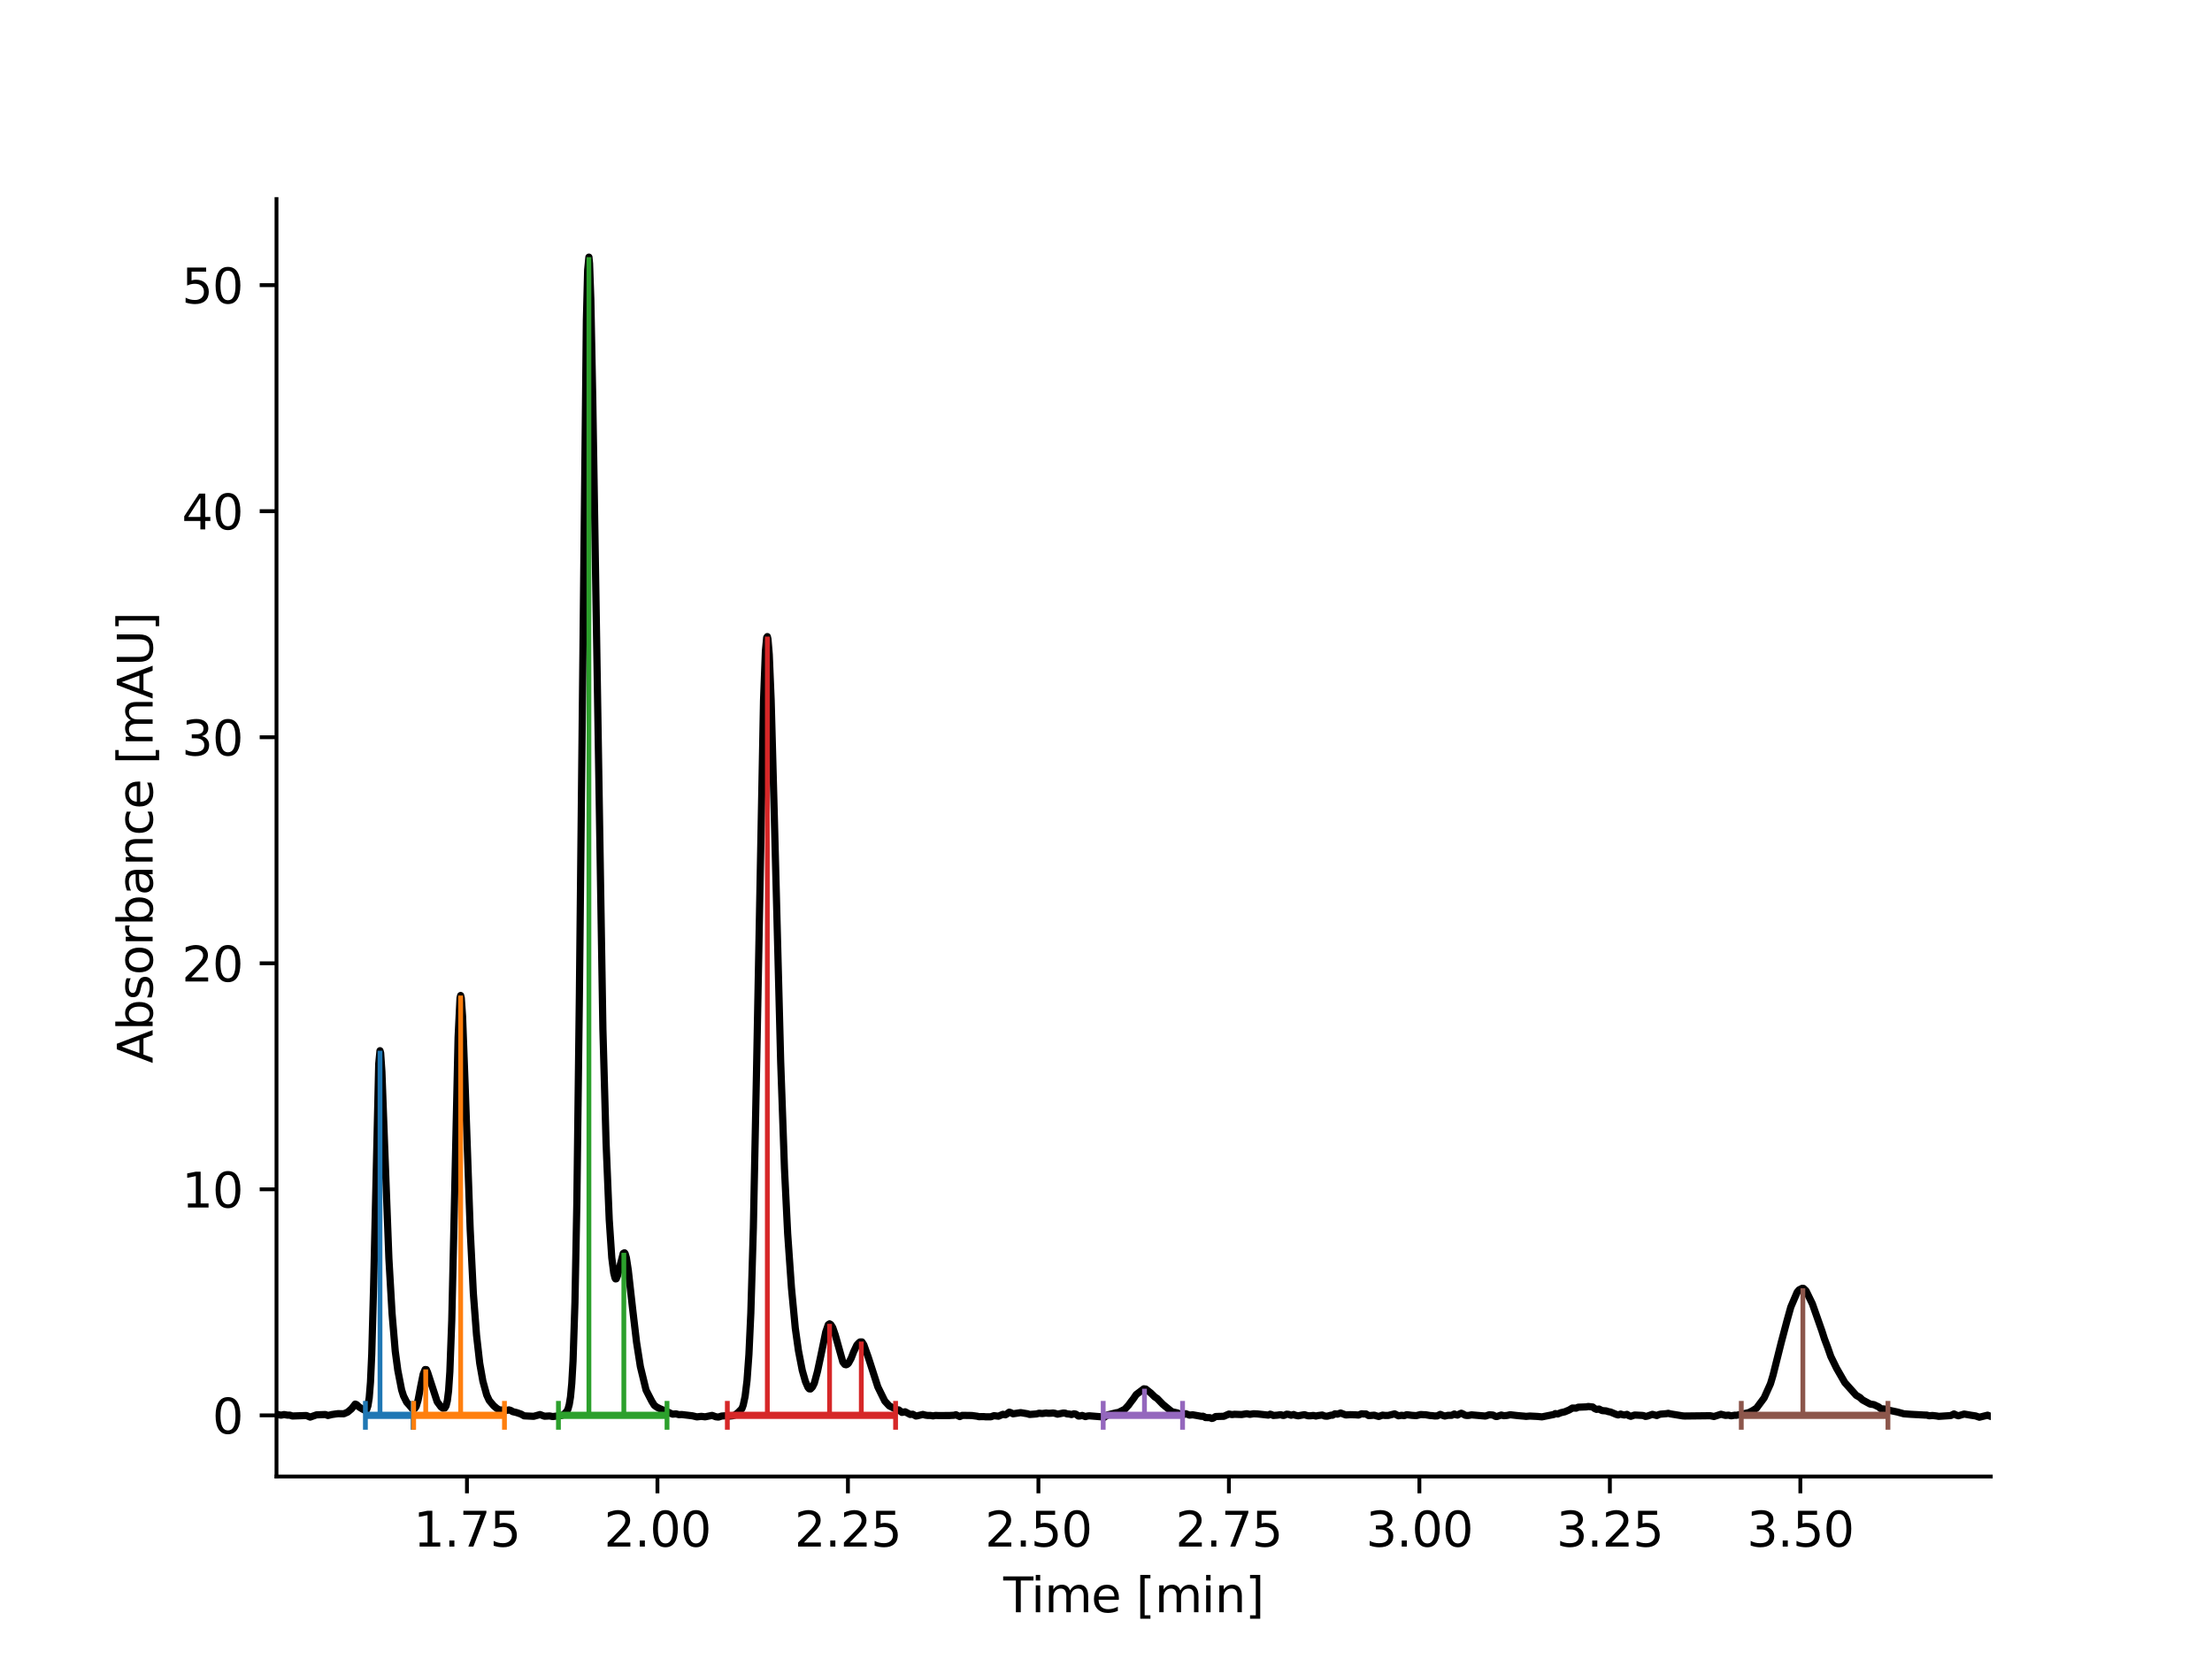 <?xml version="1.0" encoding="utf-8" standalone="no"?>
<!DOCTYPE svg PUBLIC "-//W3C//DTD SVG 1.1//EN"
  "http://www.w3.org/Graphics/SVG/1.1/DTD/svg11.dtd">
<svg xmlns:xlink="http://www.w3.org/1999/xlink" width="460.8pt" height="345.6pt" viewBox="0 0 460.8 345.6" xmlns="http://www.w3.org/2000/svg" version="1.1">
 <defs>
  <style type="text/css">*{stroke-linejoin: round; stroke-linecap: butt}</style>
 </defs>
 <g id="figure_1">
  <g id="patch_1">
   <path d="M 0 345.6 
L 460.8 345.6 
L 460.8 0 
L 0 0 
z
" style="fill: #ffffff"/>
  </g>
  <g id="axes_1">
   <g id="patch_2">
    <path d="M 57.6 307.584 
L 414.72 307.584 
L 414.72 41.472 
L 57.6 41.472 
z
" style="fill: #ffffff"/>
   </g>
   <g id="matplotlib.axis_1">
    <g id="xtick_1">
     <g id="line2d_1">
      <defs>
       <path id="m3ff0eaf027" d="M 0 0 
L 0 3.5 
" style="stroke: #000000; stroke-width: 0.8"/>
      </defs>
      <g>
       <use xlink:href="#m3ff0eaf027" x="97.276" y="307.584" style="stroke: #000000; stroke-width: 0.8"/>
      </g>
     </g>
     <g id="text_1">
      <!-- 1.75 -->
      <g transform="translate(86.143 322.182) scale(0.1 -0.1)">
       <defs>
        <path id="DejaVuSans-31" d="M 794 531 
L 1825 531 
L 1825 4091 
L 703 3866 
L 703 4441 
L 1819 4666 
L 2450 4666 
L 2450 531 
L 3481 531 
L 3481 0 
L 794 0 
L 794 531 
z
" transform="scale(0.016)"/>
        <path id="DejaVuSans-2e" d="M 684 794 
L 1344 794 
L 1344 0 
L 684 0 
L 684 794 
z
" transform="scale(0.016)"/>
        <path id="DejaVuSans-37" d="M 525 4666 
L 3525 4666 
L 3525 4397 
L 1831 0 
L 1172 0 
L 2766 4134 
L 525 4134 
L 525 4666 
z
" transform="scale(0.016)"/>
        <path id="DejaVuSans-35" d="M 691 4666 
L 3169 4666 
L 3169 4134 
L 1269 4134 
L 1269 2991 
Q 1406 3038 1543 3061 
Q 1681 3084 1819 3084 
Q 2600 3084 3056 2656 
Q 3513 2228 3513 1497 
Q 3513 744 3044 326 
Q 2575 -91 1722 -91 
Q 1428 -91 1123 -41 
Q 819 9 494 109 
L 494 744 
Q 775 591 1075 516 
Q 1375 441 1709 441 
Q 2250 441 2565 725 
Q 2881 1009 2881 1497 
Q 2881 1984 2565 2268 
Q 2250 2553 1709 2553 
Q 1456 2553 1204 2497 
Q 953 2441 691 2322 
L 691 4666 
z
" transform="scale(0.016)"/>
       </defs>
       <use xlink:href="#DejaVuSans-31"/>
       <use xlink:href="#DejaVuSans-2e" x="63.623"/>
       <use xlink:href="#DejaVuSans-37" x="95.41"/>
       <use xlink:href="#DejaVuSans-35" x="159.033"/>
      </g>
     </g>
    </g>
    <g id="xtick_2">
     <g id="line2d_2">
      <g>
       <use xlink:href="#m3ff0eaf027" x="136.958" y="307.584" style="stroke: #000000; stroke-width: 0.8"/>
      </g>
     </g>
     <g id="text_2">
      <!-- 2.00 -->
      <g transform="translate(125.825 322.182) scale(0.1 -0.1)">
       <defs>
        <path id="DejaVuSans-32" d="M 1228 531 
L 3431 531 
L 3431 0 
L 469 0 
L 469 531 
Q 828 903 1448 1529 
Q 2069 2156 2228 2338 
Q 2531 2678 2651 2914 
Q 2772 3150 2772 3378 
Q 2772 3750 2511 3984 
Q 2250 4219 1831 4219 
Q 1534 4219 1204 4116 
Q 875 4013 500 3803 
L 500 4441 
Q 881 4594 1212 4672 
Q 1544 4750 1819 4750 
Q 2544 4750 2975 4387 
Q 3406 4025 3406 3419 
Q 3406 3131 3298 2873 
Q 3191 2616 2906 2266 
Q 2828 2175 2409 1742 
Q 1991 1309 1228 531 
z
" transform="scale(0.016)"/>
        <path id="DejaVuSans-30" d="M 2034 4250 
Q 1547 4250 1301 3770 
Q 1056 3291 1056 2328 
Q 1056 1369 1301 889 
Q 1547 409 2034 409 
Q 2525 409 2770 889 
Q 3016 1369 3016 2328 
Q 3016 3291 2770 3770 
Q 2525 4250 2034 4250 
z
M 2034 4750 
Q 2819 4750 3233 4129 
Q 3647 3509 3647 2328 
Q 3647 1150 3233 529 
Q 2819 -91 2034 -91 
Q 1250 -91 836 529 
Q 422 1150 422 2328 
Q 422 3509 836 4129 
Q 1250 4750 2034 4750 
z
" transform="scale(0.016)"/>
       </defs>
       <use xlink:href="#DejaVuSans-32"/>
       <use xlink:href="#DejaVuSans-2e" x="63.623"/>
       <use xlink:href="#DejaVuSans-30" x="95.41"/>
       <use xlink:href="#DejaVuSans-30" x="159.033"/>
      </g>
     </g>
    </g>
    <g id="xtick_3">
     <g id="line2d_3">
      <g>
       <use xlink:href="#m3ff0eaf027" x="176.639" y="307.584" style="stroke: #000000; stroke-width: 0.8"/>
      </g>
     </g>
     <g id="text_3">
      <!-- 2.25 -->
      <g transform="translate(165.507 322.182) scale(0.1 -0.1)">
       <use xlink:href="#DejaVuSans-32"/>
       <use xlink:href="#DejaVuSans-2e" x="63.623"/>
       <use xlink:href="#DejaVuSans-32" x="95.41"/>
       <use xlink:href="#DejaVuSans-35" x="159.033"/>
      </g>
     </g>
    </g>
    <g id="xtick_4">
     <g id="line2d_4">
      <g>
       <use xlink:href="#m3ff0eaf027" x="216.321" y="307.584" style="stroke: #000000; stroke-width: 0.8"/>
      </g>
     </g>
     <g id="text_4">
      <!-- 2.50 -->
      <g transform="translate(205.188 322.182) scale(0.1 -0.1)">
       <use xlink:href="#DejaVuSans-32"/>
       <use xlink:href="#DejaVuSans-2e" x="63.623"/>
       <use xlink:href="#DejaVuSans-35" x="95.41"/>
       <use xlink:href="#DejaVuSans-30" x="159.033"/>
      </g>
     </g>
    </g>
    <g id="xtick_5">
     <g id="line2d_5">
      <g>
       <use xlink:href="#m3ff0eaf027" x="256.003" y="307.584" style="stroke: #000000; stroke-width: 0.8"/>
      </g>
     </g>
     <g id="text_5">
      <!-- 2.75 -->
      <g transform="translate(244.87 322.182) scale(0.1 -0.1)">
       <use xlink:href="#DejaVuSans-32"/>
       <use xlink:href="#DejaVuSans-2e" x="63.623"/>
       <use xlink:href="#DejaVuSans-37" x="95.41"/>
       <use xlink:href="#DejaVuSans-35" x="159.033"/>
      </g>
     </g>
    </g>
    <g id="xtick_6">
     <g id="line2d_6">
      <g>
       <use xlink:href="#m3ff0eaf027" x="295.684" y="307.584" style="stroke: #000000; stroke-width: 0.8"/>
      </g>
     </g>
     <g id="text_6">
      <!-- 3.00 -->
      <g transform="translate(284.551 322.182) scale(0.1 -0.1)">
       <defs>
        <path id="DejaVuSans-33" d="M 2597 2516 
Q 3050 2419 3304 2112 
Q 3559 1806 3559 1356 
Q 3559 666 3084 287 
Q 2609 -91 1734 -91 
Q 1441 -91 1130 -33 
Q 819 25 488 141 
L 488 750 
Q 750 597 1062 519 
Q 1375 441 1716 441 
Q 2309 441 2620 675 
Q 2931 909 2931 1356 
Q 2931 1769 2642 2001 
Q 2353 2234 1838 2234 
L 1294 2234 
L 1294 2753 
L 1863 2753 
Q 2328 2753 2575 2939 
Q 2822 3125 2822 3475 
Q 2822 3834 2567 4026 
Q 2313 4219 1838 4219 
Q 1578 4219 1281 4162 
Q 984 4106 628 3988 
L 628 4550 
Q 988 4650 1302 4700 
Q 1616 4750 1894 4750 
Q 2613 4750 3031 4423 
Q 3450 4097 3450 3541 
Q 3450 3153 3228 2886 
Q 3006 2619 2597 2516 
z
" transform="scale(0.016)"/>
       </defs>
       <use xlink:href="#DejaVuSans-33"/>
       <use xlink:href="#DejaVuSans-2e" x="63.623"/>
       <use xlink:href="#DejaVuSans-30" x="95.41"/>
       <use xlink:href="#DejaVuSans-30" x="159.033"/>
      </g>
     </g>
    </g>
    <g id="xtick_7">
     <g id="line2d_7">
      <g>
       <use xlink:href="#m3ff0eaf027" x="335.366" y="307.584" style="stroke: #000000; stroke-width: 0.8"/>
      </g>
     </g>
     <g id="text_7">
      <!-- 3.25 -->
      <g transform="translate(324.233 322.182) scale(0.1 -0.1)">
       <use xlink:href="#DejaVuSans-33"/>
       <use xlink:href="#DejaVuSans-2e" x="63.623"/>
       <use xlink:href="#DejaVuSans-32" x="95.41"/>
       <use xlink:href="#DejaVuSans-35" x="159.033"/>
      </g>
     </g>
    </g>
    <g id="xtick_8">
     <g id="line2d_8">
      <g>
       <use xlink:href="#m3ff0eaf027" x="375.047" y="307.584" style="stroke: #000000; stroke-width: 0.8"/>
      </g>
     </g>
     <g id="text_8">
      <!-- 3.50 -->
      <g transform="translate(363.915 322.182) scale(0.1 -0.1)">
       <use xlink:href="#DejaVuSans-33"/>
       <use xlink:href="#DejaVuSans-2e" x="63.623"/>
       <use xlink:href="#DejaVuSans-35" x="95.41"/>
       <use xlink:href="#DejaVuSans-30" x="159.033"/>
      </g>
     </g>
    </g>
    <g id="text_9">
     <!-- Time [min] -->
     <g transform="translate(209.008 335.861) scale(0.1 -0.1)">
      <defs>
       <path id="DejaVuSans-54" d="M -19 4666 
L 3928 4666 
L 3928 4134 
L 2272 4134 
L 2272 0 
L 1638 0 
L 1638 4134 
L -19 4134 
L -19 4666 
z
" transform="scale(0.016)"/>
       <path id="DejaVuSans-69" d="M 603 3500 
L 1178 3500 
L 1178 0 
L 603 0 
L 603 3500 
z
M 603 4863 
L 1178 4863 
L 1178 4134 
L 603 4134 
L 603 4863 
z
" transform="scale(0.016)"/>
       <path id="DejaVuSans-6d" d="M 3328 2828 
Q 3544 3216 3844 3400 
Q 4144 3584 4550 3584 
Q 5097 3584 5394 3201 
Q 5691 2819 5691 2113 
L 5691 0 
L 5113 0 
L 5113 2094 
Q 5113 2597 4934 2840 
Q 4756 3084 4391 3084 
Q 3944 3084 3684 2787 
Q 3425 2491 3425 1978 
L 3425 0 
L 2847 0 
L 2847 2094 
Q 2847 2600 2669 2842 
Q 2491 3084 2119 3084 
Q 1678 3084 1418 2786 
Q 1159 2488 1159 1978 
L 1159 0 
L 581 0 
L 581 3500 
L 1159 3500 
L 1159 2956 
Q 1356 3278 1631 3431 
Q 1906 3584 2284 3584 
Q 2666 3584 2933 3390 
Q 3200 3197 3328 2828 
z
" transform="scale(0.016)"/>
       <path id="DejaVuSans-65" d="M 3597 1894 
L 3597 1613 
L 953 1613 
Q 991 1019 1311 708 
Q 1631 397 2203 397 
Q 2534 397 2845 478 
Q 3156 559 3463 722 
L 3463 178 
Q 3153 47 2828 -22 
Q 2503 -91 2169 -91 
Q 1331 -91 842 396 
Q 353 884 353 1716 
Q 353 2575 817 3079 
Q 1281 3584 2069 3584 
Q 2775 3584 3186 3129 
Q 3597 2675 3597 1894 
z
M 3022 2063 
Q 3016 2534 2758 2815 
Q 2500 3097 2075 3097 
Q 1594 3097 1305 2825 
Q 1016 2553 972 2059 
L 3022 2063 
z
" transform="scale(0.016)"/>
       <path id="DejaVuSans-20" transform="scale(0.016)"/>
       <path id="DejaVuSans-5b" d="M 550 4863 
L 1875 4863 
L 1875 4416 
L 1125 4416 
L 1125 -397 
L 1875 -397 
L 1875 -844 
L 550 -844 
L 550 4863 
z
" transform="scale(0.016)"/>
       <path id="DejaVuSans-6e" d="M 3513 2113 
L 3513 0 
L 2938 0 
L 2938 2094 
Q 2938 2591 2744 2837 
Q 2550 3084 2163 3084 
Q 1697 3084 1428 2787 
Q 1159 2491 1159 1978 
L 1159 0 
L 581 0 
L 581 3500 
L 1159 3500 
L 1159 2956 
Q 1366 3272 1645 3428 
Q 1925 3584 2291 3584 
Q 2894 3584 3203 3211 
Q 3513 2838 3513 2113 
z
" transform="scale(0.016)"/>
       <path id="DejaVuSans-5d" d="M 1947 4863 
L 1947 -844 
L 622 -844 
L 622 -397 
L 1369 -397 
L 1369 4416 
L 622 4416 
L 622 4863 
L 1947 4863 
z
" transform="scale(0.016)"/>
      </defs>
      <use xlink:href="#DejaVuSans-54"/>
      <use xlink:href="#DejaVuSans-69" x="57.959"/>
      <use xlink:href="#DejaVuSans-6d" x="85.742"/>
      <use xlink:href="#DejaVuSans-65" x="183.154"/>
      <use xlink:href="#DejaVuSans-20" x="244.678"/>
      <use xlink:href="#DejaVuSans-5b" x="276.465"/>
      <use xlink:href="#DejaVuSans-6d" x="315.479"/>
      <use xlink:href="#DejaVuSans-69" x="412.891"/>
      <use xlink:href="#DejaVuSans-6e" x="440.674"/>
      <use xlink:href="#DejaVuSans-5d" x="504.053"/>
     </g>
    </g>
   </g>
   <g id="matplotlib.axis_2">
    <g id="ytick_1">
     <g id="line2d_9">
      <defs>
       <path id="m252fd98a2d" d="M 0 0 
L -3.5 0 
" style="stroke: #000000; stroke-width: 0.8"/>
      </defs>
      <g>
       <use xlink:href="#m252fd98a2d" x="57.6" y="294.841" style="stroke: #000000; stroke-width: 0.8"/>
      </g>
     </g>
     <g id="text_10">
      <!-- 0 -->
      <g transform="translate(44.237 298.64) scale(0.1 -0.1)">
       <use xlink:href="#DejaVuSans-30"/>
      </g>
     </g>
    </g>
    <g id="ytick_2">
     <g id="line2d_10">
      <g>
       <use xlink:href="#m252fd98a2d" x="57.6" y="247.753" style="stroke: #000000; stroke-width: 0.8"/>
      </g>
     </g>
     <g id="text_11">
      <!-- 10 -->
      <g transform="translate(37.875 251.552) scale(0.1 -0.1)">
       <use xlink:href="#DejaVuSans-31"/>
       <use xlink:href="#DejaVuSans-30" x="63.623"/>
      </g>
     </g>
    </g>
    <g id="ytick_3">
     <g id="line2d_11">
      <g>
       <use xlink:href="#m252fd98a2d" x="57.6" y="200.665" style="stroke: #000000; stroke-width: 0.8"/>
      </g>
     </g>
     <g id="text_12">
      <!-- 20 -->
      <g transform="translate(37.875 204.464) scale(0.1 -0.1)">
       <use xlink:href="#DejaVuSans-32"/>
       <use xlink:href="#DejaVuSans-30" x="63.623"/>
      </g>
     </g>
    </g>
    <g id="ytick_4">
     <g id="line2d_12">
      <g>
       <use xlink:href="#m252fd98a2d" x="57.6" y="153.577" style="stroke: #000000; stroke-width: 0.8"/>
      </g>
     </g>
     <g id="text_13">
      <!-- 30 -->
      <g transform="translate(37.875 157.376) scale(0.1 -0.1)">
       <use xlink:href="#DejaVuSans-33"/>
       <use xlink:href="#DejaVuSans-30" x="63.623"/>
      </g>
     </g>
    </g>
    <g id="ytick_5">
     <g id="line2d_13">
      <g>
       <use xlink:href="#m252fd98a2d" x="57.6" y="106.489" style="stroke: #000000; stroke-width: 0.8"/>
      </g>
     </g>
     <g id="text_14">
      <!-- 40 -->
      <g transform="translate(37.875 110.288) scale(0.1 -0.1)">
       <defs>
        <path id="DejaVuSans-34" d="M 2419 4116 
L 825 1625 
L 2419 1625 
L 2419 4116 
z
M 2253 4666 
L 3047 4666 
L 3047 1625 
L 3713 1625 
L 3713 1100 
L 3047 1100 
L 3047 0 
L 2419 0 
L 2419 1100 
L 313 1100 
L 313 1709 
L 2253 4666 
z
" transform="scale(0.016)"/>
       </defs>
       <use xlink:href="#DejaVuSans-34"/>
       <use xlink:href="#DejaVuSans-30" x="63.623"/>
      </g>
     </g>
    </g>
    <g id="ytick_6">
     <g id="line2d_14">
      <g>
       <use xlink:href="#m252fd98a2d" x="57.6" y="59.401" style="stroke: #000000; stroke-width: 0.8"/>
      </g>
     </g>
     <g id="text_15">
      <!-- 50 -->
      <g transform="translate(37.875 63.2) scale(0.1 -0.1)">
       <use xlink:href="#DejaVuSans-35"/>
       <use xlink:href="#DejaVuSans-30" x="63.623"/>
      </g>
     </g>
    </g>
    <g id="text_16">
     <!-- Absorbance [mAU] -->
     <g transform="translate(31.795 221.516) rotate(-90) scale(0.1 -0.1)">
      <defs>
       <path id="DejaVuSans-41" d="M 2188 4044 
L 1331 1722 
L 3047 1722 
L 2188 4044 
z
M 1831 4666 
L 2547 4666 
L 4325 0 
L 3669 0 
L 3244 1197 
L 1141 1197 
L 716 0 
L 50 0 
L 1831 4666 
z
" transform="scale(0.016)"/>
       <path id="DejaVuSans-62" d="M 3116 1747 
Q 3116 2381 2855 2742 
Q 2594 3103 2138 3103 
Q 1681 3103 1420 2742 
Q 1159 2381 1159 1747 
Q 1159 1113 1420 752 
Q 1681 391 2138 391 
Q 2594 391 2855 752 
Q 3116 1113 3116 1747 
z
M 1159 2969 
Q 1341 3281 1617 3432 
Q 1894 3584 2278 3584 
Q 2916 3584 3314 3078 
Q 3713 2572 3713 1747 
Q 3713 922 3314 415 
Q 2916 -91 2278 -91 
Q 1894 -91 1617 61 
Q 1341 213 1159 525 
L 1159 0 
L 581 0 
L 581 4863 
L 1159 4863 
L 1159 2969 
z
" transform="scale(0.016)"/>
       <path id="DejaVuSans-73" d="M 2834 3397 
L 2834 2853 
Q 2591 2978 2328 3040 
Q 2066 3103 1784 3103 
Q 1356 3103 1142 2972 
Q 928 2841 928 2578 
Q 928 2378 1081 2264 
Q 1234 2150 1697 2047 
L 1894 2003 
Q 2506 1872 2764 1633 
Q 3022 1394 3022 966 
Q 3022 478 2636 193 
Q 2250 -91 1575 -91 
Q 1294 -91 989 -36 
Q 684 19 347 128 
L 347 722 
Q 666 556 975 473 
Q 1284 391 1588 391 
Q 1994 391 2212 530 
Q 2431 669 2431 922 
Q 2431 1156 2273 1281 
Q 2116 1406 1581 1522 
L 1381 1569 
Q 847 1681 609 1914 
Q 372 2147 372 2553 
Q 372 3047 722 3315 
Q 1072 3584 1716 3584 
Q 2034 3584 2315 3537 
Q 2597 3491 2834 3397 
z
" transform="scale(0.016)"/>
       <path id="DejaVuSans-6f" d="M 1959 3097 
Q 1497 3097 1228 2736 
Q 959 2375 959 1747 
Q 959 1119 1226 758 
Q 1494 397 1959 397 
Q 2419 397 2687 759 
Q 2956 1122 2956 1747 
Q 2956 2369 2687 2733 
Q 2419 3097 1959 3097 
z
M 1959 3584 
Q 2709 3584 3137 3096 
Q 3566 2609 3566 1747 
Q 3566 888 3137 398 
Q 2709 -91 1959 -91 
Q 1206 -91 779 398 
Q 353 888 353 1747 
Q 353 2609 779 3096 
Q 1206 3584 1959 3584 
z
" transform="scale(0.016)"/>
       <path id="DejaVuSans-72" d="M 2631 2963 
Q 2534 3019 2420 3045 
Q 2306 3072 2169 3072 
Q 1681 3072 1420 2755 
Q 1159 2438 1159 1844 
L 1159 0 
L 581 0 
L 581 3500 
L 1159 3500 
L 1159 2956 
Q 1341 3275 1631 3429 
Q 1922 3584 2338 3584 
Q 2397 3584 2469 3576 
Q 2541 3569 2628 3553 
L 2631 2963 
z
" transform="scale(0.016)"/>
       <path id="DejaVuSans-61" d="M 2194 1759 
Q 1497 1759 1228 1600 
Q 959 1441 959 1056 
Q 959 750 1161 570 
Q 1363 391 1709 391 
Q 2188 391 2477 730 
Q 2766 1069 2766 1631 
L 2766 1759 
L 2194 1759 
z
M 3341 1997 
L 3341 0 
L 2766 0 
L 2766 531 
Q 2569 213 2275 61 
Q 1981 -91 1556 -91 
Q 1019 -91 701 211 
Q 384 513 384 1019 
Q 384 1609 779 1909 
Q 1175 2209 1959 2209 
L 2766 2209 
L 2766 2266 
Q 2766 2663 2505 2880 
Q 2244 3097 1772 3097 
Q 1472 3097 1187 3025 
Q 903 2953 641 2809 
L 641 3341 
Q 956 3463 1253 3523 
Q 1550 3584 1831 3584 
Q 2591 3584 2966 3190 
Q 3341 2797 3341 1997 
z
" transform="scale(0.016)"/>
       <path id="DejaVuSans-63" d="M 3122 3366 
L 3122 2828 
Q 2878 2963 2633 3030 
Q 2388 3097 2138 3097 
Q 1578 3097 1268 2742 
Q 959 2388 959 1747 
Q 959 1106 1268 751 
Q 1578 397 2138 397 
Q 2388 397 2633 464 
Q 2878 531 3122 666 
L 3122 134 
Q 2881 22 2623 -34 
Q 2366 -91 2075 -91 
Q 1284 -91 818 406 
Q 353 903 353 1747 
Q 353 2603 823 3093 
Q 1294 3584 2113 3584 
Q 2378 3584 2631 3529 
Q 2884 3475 3122 3366 
z
" transform="scale(0.016)"/>
       <path id="DejaVuSans-55" d="M 556 4666 
L 1191 4666 
L 1191 1831 
Q 1191 1081 1462 751 
Q 1734 422 2344 422 
Q 2950 422 3222 751 
Q 3494 1081 3494 1831 
L 3494 4666 
L 4128 4666 
L 4128 1753 
Q 4128 841 3676 375 
Q 3225 -91 2344 -91 
Q 1459 -91 1007 375 
Q 556 841 556 1753 
L 556 4666 
z
" transform="scale(0.016)"/>
      </defs>
      <use xlink:href="#DejaVuSans-41"/>
      <use xlink:href="#DejaVuSans-62" x="68.408"/>
      <use xlink:href="#DejaVuSans-73" x="131.885"/>
      <use xlink:href="#DejaVuSans-6f" x="183.984"/>
      <use xlink:href="#DejaVuSans-72" x="245.166"/>
      <use xlink:href="#DejaVuSans-62" x="286.279"/>
      <use xlink:href="#DejaVuSans-61" x="349.756"/>
      <use xlink:href="#DejaVuSans-6e" x="411.035"/>
      <use xlink:href="#DejaVuSans-63" x="474.414"/>
      <use xlink:href="#DejaVuSans-65" x="529.395"/>
      <use xlink:href="#DejaVuSans-20" x="590.918"/>
      <use xlink:href="#DejaVuSans-5b" x="622.705"/>
      <use xlink:href="#DejaVuSans-6d" x="661.719"/>
      <use xlink:href="#DejaVuSans-41" x="759.131"/>
      <use xlink:href="#DejaVuSans-55" x="827.539"/>
      <use xlink:href="#DejaVuSans-5d" x="900.732"/>
     </g>
    </g>
   </g>
   <g id="line2d_15">
    <path d="M 57.6 294.601 
L 58.526 294.811 
L 59.187 294.678 
L 59.849 294.797 
L 60.378 294.801 
L 60.907 294.978 
L 63.817 294.879 
L 64.611 295.209 
L 65.934 294.74 
L 67.786 294.67 
L 68.315 294.875 
L 69.108 294.681 
L 69.902 294.56 
L 70.431 294.493 
L 71.622 294.516 
L 72.416 294.171 
L 73.209 293.501 
L 74.003 292.498 
L 74.268 292.597 
L 74.797 293.094 
L 75.458 293.505 
L 76.119 293.839 
L 76.384 293.635 
L 76.649 292.854 
L 76.913 291.196 
L 77.178 287.918 
L 77.442 282.084 
L 77.839 267.558 
L 78.897 221.633 
L 79.162 218.883 
L 79.294 219.346 
L 79.559 223.289 
L 80.088 237.686 
L 81.014 262.176 
L 81.675 273.632 
L 82.337 281.466 
L 82.866 285.435 
L 83.66 289.528 
L 84.056 290.785 
L 84.718 292.107 
L 85.247 292.69 
L 85.644 293.174 
L 85.908 293.48 
L 86.173 293.586 
L 86.437 293.379 
L 86.702 292.975 
L 87.099 291.662 
L 87.628 288.853 
L 88.157 286.263 
L 88.554 285.305 
L 88.818 285.321 
L 89.083 285.911 
L 91.067 292 
L 91.861 293.073 
L 92.258 293.365 
L 92.655 293.319 
L 92.919 292.879 
L 93.184 291.813 
L 93.448 289.708 
L 93.713 285.754 
L 94.11 275.081 
L 94.639 252.049 
L 95.432 216.098 
L 95.829 207.901 
L 95.962 207.384 
L 96.094 207.919 
L 96.358 211.699 
L 96.888 225.873 
L 97.946 256.051 
L 98.607 269.407 
L 99.269 278.102 
L 99.93 283.964 
L 100.592 287.722 
L 101.385 290.594 
L 101.914 291.741 
L 102.84 292.845 
L 103.502 293.399 
L 104.031 293.712 
L 105.75 293.784 
L 106.015 293.703 
L 106.412 293.827 
L 106.809 294.071 
L 107.602 294.26 
L 108.528 294.577 
L 109.19 294.949 
L 111.174 295.045 
L 112.497 294.679 
L 113.423 295.026 
L 114.481 294.966 
L 115.142 295.095 
L 116.994 294.872 
L 117.524 294.595 
L 118.053 294.023 
L 118.317 293.553 
L 118.582 292.602 
L 118.846 291.004 
L 119.111 288.183 
L 119.375 283.535 
L 119.772 271.347 
L 120.169 250.571 
L 120.698 207.088 
L 122.153 66.757 
L 122.418 56.286 
L 122.682 53.568 
L 122.815 54.908 
L 123.079 62.396 
L 123.476 82.826 
L 125.593 214.33 
L 126.254 238.011 
L 126.916 254.117 
L 127.445 262.005 
L 127.842 265.131 
L 128.106 266.197 
L 128.238 266.42 
L 128.371 266.398 
L 128.635 265.749 
L 129.826 261.115 
L 130.09 260.982 
L 130.223 261.131 
L 130.487 262.022 
L 130.884 264.602 
L 131.81 272.863 
L 132.604 279.606 
L 133.397 284.679 
L 134.588 289.587 
L 135.117 290.624 
L 135.778 291.9 
L 136.308 292.754 
L 136.837 293.138 
L 137.498 293.469 
L 139.35 294.252 
L 139.746 294.45 
L 140.143 294.596 
L 140.805 294.534 
L 141.466 294.708 
L 141.995 294.671 
L 144.243 294.939 
L 144.64 295.032 
L 145.169 295.162 
L 146.095 295.056 
L 146.889 295.149 
L 148.343 294.853 
L 149.137 295.144 
L 149.666 295.203 
L 150.327 294.993 
L 150.856 294.95 
L 151.253 294.937 
L 151.65 295.024 
L 152.576 294.936 
L 153.105 294.778 
L 153.766 294.256 
L 154.56 293.446 
L 154.824 292.719 
L 155.221 290.869 
L 155.618 287.596 
L 156.015 282.142 
L 156.411 273.536 
L 156.941 255.727 
L 157.602 222.904 
L 159.057 145.95 
L 159.453 135.57 
L 159.718 132.808 
L 159.85 132.616 
L 159.983 133.15 
L 160.247 136.323 
L 160.644 145.85 
L 161.305 170.105 
L 162.628 221.097 
L 163.421 243.489 
L 164.083 256.957 
L 164.876 268.279 
L 165.67 276.663 
L 166.331 281.366 
L 167.125 285.476 
L 167.786 287.797 
L 168.315 289.02 
L 168.58 289.321 
L 168.844 289.346 
L 169.241 288.938 
L 169.638 288.138 
L 170.299 285.679 
L 170.96 282.588 
L 172.018 277.474 
L 172.547 275.96 
L 172.812 275.78 
L 173.076 275.94 
L 173.473 276.566 
L 174.002 278.1 
L 175.589 283.76 
L 175.986 284.242 
L 176.251 284.308 
L 176.515 284.207 
L 176.78 283.939 
L 177.309 282.962 
L 177.838 281.596 
L 178.499 280.202 
L 178.896 279.774 
L 179.161 279.552 
L 179.557 279.547 
L 179.954 280.159 
L 180.88 282.744 
L 182.864 288.907 
L 184.319 291.868 
L 185.245 292.868 
L 186.964 293.721 
L 187.229 293.708 
L 187.89 294.232 
L 188.551 294.1 
L 189.609 294.661 
L 190.138 294.609 
L 190.403 294.758 
L 190.8 294.982 
L 191.064 294.944 
L 192.255 294.655 
L 192.784 294.801 
L 193.18 294.857 
L 193.842 294.864 
L 194.371 294.958 
L 194.9 294.856 
L 195.429 294.883 
L 197.81 294.881 
L 198.074 294.859 
L 198.735 294.828 
L 199.132 294.717 
L 199.926 295.095 
L 200.19 294.99 
L 200.455 294.845 
L 202.439 294.874 
L 203.629 295.035 
L 203.894 295.12 
L 204.952 295.103 
L 205.349 295.151 
L 206.407 295.143 
L 207.068 294.913 
L 207.994 295.021 
L 208.92 294.625 
L 209.449 294.727 
L 209.713 294.58 
L 210.242 294.182 
L 210.507 294.264 
L 211.036 294.519 
L 212.623 294.279 
L 214.078 294.519 
L 214.475 294.66 
L 215.93 294.549 
L 216.459 294.399 
L 217.12 294.467 
L 217.914 294.359 
L 218.31 294.409 
L 218.575 294.416 
L 218.972 294.396 
L 219.368 294.357 
L 219.765 294.421 
L 220.294 294.597 
L 221.485 294.368 
L 221.881 294.382 
L 222.278 294.537 
L 222.807 294.581 
L 223.204 294.683 
L 223.468 294.6 
L 223.733 294.517 
L 224.13 294.597 
L 224.659 294.987 
L 224.923 294.981 
L 225.452 294.862 
L 226.114 295.106 
L 226.51 294.988 
L 226.907 294.94 
L 229.553 295.156 
L 229.949 295.298 
L 230.478 294.937 
L 230.743 294.746 
L 232.595 294.291 
L 232.991 294.245 
L 234.314 293.573 
L 235.108 292.715 
L 235.637 291.975 
L 236.033 291.481 
L 236.695 290.513 
L 238.282 289.318 
L 238.679 289.363 
L 239.737 290.197 
L 240.53 290.978 
L 241.059 291.333 
L 242.25 292.558 
L 244.101 294.077 
L 245.292 294.342 
L 246.085 294.737 
L 246.35 294.775 
L 247.011 294.502 
L 247.805 294.796 
L 248.466 294.726 
L 250.318 295.057 
L 250.582 295.017 
L 250.847 295.124 
L 251.111 295.302 
L 252.037 295.324 
L 252.434 295.487 
L 252.698 295.436 
L 253.228 295.094 
L 253.889 295.065 
L 254.947 295.041 
L 256.005 294.573 
L 256.666 294.686 
L 257.195 294.62 
L 258.65 294.677 
L 259.708 294.503 
L 260.37 294.638 
L 261.163 294.512 
L 261.957 294.55 
L 264.205 294.796 
L 264.602 294.602 
L 264.867 294.678 
L 265.263 294.87 
L 265.66 294.833 
L 266.057 294.808 
L 266.586 294.732 
L 266.851 294.718 
L 267.247 294.863 
L 267.512 294.845 
L 268.041 294.606 
L 268.438 294.642 
L 268.967 294.82 
L 269.496 294.665 
L 269.76 294.798 
L 270.422 294.946 
L 271.215 294.793 
L 271.744 294.706 
L 272.141 294.834 
L 272.538 294.942 
L 273.067 294.929 
L 273.596 294.859 
L 274.125 294.989 
L 274.522 294.895 
L 275.448 294.775 
L 275.977 294.998 
L 276.506 295.019 
L 277.299 294.8 
L 277.564 294.823 
L 278.093 294.522 
L 278.622 294.592 
L 279.283 294.359 
L 280.341 294.763 
L 281.267 294.707 
L 282.325 294.731 
L 282.987 294.784 
L 283.648 294.515 
L 284.045 294.557 
L 284.574 294.557 
L 285.103 294.89 
L 285.367 294.888 
L 286.293 294.805 
L 286.69 294.941 
L 287.219 295.078 
L 288.013 294.8 
L 288.542 294.866 
L 289.203 294.86 
L 290.525 294.534 
L 291.319 294.939 
L 291.98 294.833 
L 292.51 294.903 
L 293.039 294.709 
L 293.435 294.753 
L 294.097 294.84 
L 295.023 294.904 
L 295.948 294.673 
L 296.61 294.712 
L 297.006 294.722 
L 297.932 294.883 
L 298.329 294.902 
L 298.858 294.969 
L 299.387 294.964 
L 300.048 294.635 
L 300.577 294.866 
L 300.974 294.986 
L 301.239 294.928 
L 301.636 294.84 
L 302.429 294.831 
L 302.958 294.563 
L 303.355 294.729 
L 303.62 294.787 
L 304.016 294.572 
L 304.413 294.401 
L 304.81 294.576 
L 305.207 294.817 
L 305.604 294.87 
L 306 294.853 
L 306.529 294.739 
L 308.513 294.913 
L 309.439 294.993 
L 310.233 294.724 
L 311.026 294.778 
L 311.555 295.071 
L 311.82 295.093 
L 312.746 294.776 
L 313.275 294.918 
L 313.936 294.864 
L 314.597 294.717 
L 316.184 294.9 
L 317.507 295.011 
L 317.904 295.06 
L 318.698 294.988 
L 320.285 295.07 
L 321.21 295.16 
L 323.723 294.657 
L 323.988 294.481 
L 324.517 294.555 
L 324.781 294.446 
L 325.178 294.285 
L 325.972 294.106 
L 326.501 293.881 
L 326.898 293.719 
L 327.559 293.32 
L 328.353 293.341 
L 328.749 293.147 
L 330.469 293.079 
L 330.866 293 
L 331.791 293.102 
L 332.188 293.425 
L 332.585 293.599 
L 333.114 293.534 
L 333.511 293.741 
L 333.775 293.858 
L 334.569 293.91 
L 335.098 294.084 
L 335.495 294.145 
L 336.685 294.644 
L 337.082 294.759 
L 337.611 294.579 
L 338.008 294.704 
L 338.405 294.774 
L 338.934 294.635 
L 339.33 294.916 
L 339.727 295.045 
L 340.521 294.775 
L 342.108 294.857 
L 342.372 294.895 
L 342.769 295.068 
L 343.166 295.005 
L 344.224 294.633 
L 345.15 294.885 
L 345.547 294.692 
L 345.944 294.591 
L 347.134 294.496 
L 347.531 294.419 
L 347.927 294.53 
L 350.573 294.958 
L 350.969 294.982 
L 355.863 294.925 
L 356.26 294.922 
L 357.054 295.084 
L 358.508 294.615 
L 359.434 294.853 
L 360.096 294.804 
L 360.625 294.941 
L 361.418 294.81 
L 361.683 294.843 
L 363.005 294.567 
L 364.328 294.263 
L 365.121 293.853 
L 365.915 293.345 
L 367.502 291.209 
L 368.825 288.257 
L 369.354 286.487 
L 371.073 279.621 
L 372.264 275.132 
L 373.057 272.284 
L 374.38 269.188 
L 374.777 268.707 
L 375.438 268.374 
L 375.703 268.4 
L 376.232 268.902 
L 377.554 271.622 
L 379.538 277.268 
L 380.067 278.918 
L 380.729 280.672 
L 381.39 282.575 
L 382.58 285.009 
L 384.3 288.006 
L 386.68 290.669 
L 387.077 290.895 
L 387.474 291.134 
L 388.003 291.638 
L 389.59 292.493 
L 390.384 292.615 
L 391.045 292.938 
L 391.309 293.054 
L 391.839 293.476 
L 392.103 293.499 
L 392.5 293.508 
L 393.558 293.789 
L 395.277 294.154 
L 396.6 294.519 
L 398.055 294.627 
L 400.965 294.783 
L 401.361 294.786 
L 401.89 294.934 
L 402.552 294.873 
L 402.949 294.915 
L 403.478 294.979 
L 403.874 295.054 
L 406.388 294.888 
L 407.049 294.551 
L 407.578 294.81 
L 407.975 294.931 
L 409.165 294.574 
L 410.62 294.825 
L 411.546 294.962 
L 412.339 295.233 
L 414.059 294.808 
L 414.455 294.974 
L 414.72 295.057 
L 414.72 295.057 
" clip-path="url(#p49ef35ac81)" style="fill: none; stroke: #000000; stroke-width: 1.5; stroke-linecap: square"/>
   </g>
   <g id="LineCollection_1">
    <path d="M 76.119 294.841 
L 86.041 294.841 
" clip-path="url(#p49ef35ac81)" style="fill: none; stroke: #1f77b4; stroke-width: 1.5"/>
   </g>
   <g id="line2d_16">
    <defs>
     <path id="m2c1db7e92f" d="M 0 3 
L 0 -3 
" style="stroke: #1f77b4"/>
    </defs>
    <g clip-path="url(#p49ef35ac81)">
     <use xlink:href="#m2c1db7e92f" x="76.119" y="294.841" style="fill: #1f77b4; stroke: #1f77b4"/>
    </g>
   </g>
   <g id="line2d_17">
    <g clip-path="url(#p49ef35ac81)">
     <use xlink:href="#m2c1db7e92f" x="86.041" y="294.841" style="fill: #1f77b4; stroke: #1f77b4"/>
    </g>
   </g>
   <g id="LineCollection_2">
    <path d="M 79.162 294.841 
L 79.162 218.883 
" clip-path="url(#p49ef35ac81)" style="fill: none; stroke: #1f77b4"/>
   </g>
   <g id="LineCollection_3">
    <path d="M 86.173 294.841 
L 105.089 294.841 
" clip-path="url(#p49ef35ac81)" style="fill: none; stroke: #ff7f0e; stroke-width: 1.5"/>
   </g>
   <g id="line2d_18">
    <defs>
     <path id="mdcff511e02" d="M 0 3 
L 0 -3 
" style="stroke: #ff7f0e"/>
    </defs>
    <g clip-path="url(#p49ef35ac81)">
     <use xlink:href="#mdcff511e02" x="86.173" y="294.841" style="fill: #ff7f0e; stroke: #ff7f0e"/>
    </g>
   </g>
   <g id="line2d_19">
    <g clip-path="url(#p49ef35ac81)">
     <use xlink:href="#mdcff511e02" x="105.089" y="294.841" style="fill: #ff7f0e; stroke: #ff7f0e"/>
    </g>
   </g>
   <g id="LineCollection_4">
    <path d="M 88.686 294.841 
L 88.686 285.261 
" clip-path="url(#p49ef35ac81)" style="fill: none; stroke: #ff7f0e"/>
   </g>
   <g id="LineCollection_5">
    <path d="M 95.962 294.841 
L 95.962 207.384 
" clip-path="url(#p49ef35ac81)" style="fill: none; stroke: #ff7f0e"/>
   </g>
   <g id="LineCollection_6">
    <path d="M 116.333 294.841 
L 138.953 294.841 
" clip-path="url(#p49ef35ac81)" style="fill: none; stroke: #2ca02c; stroke-width: 1.5"/>
   </g>
   <g id="line2d_20">
    <defs>
     <path id="m575bb422b2" d="M 0 3 
L 0 -3 
" style="stroke: #2ca02c"/>
    </defs>
    <g clip-path="url(#p49ef35ac81)">
     <use xlink:href="#m575bb422b2" x="116.333" y="294.841" style="fill: #2ca02c; stroke: #2ca02c"/>
    </g>
   </g>
   <g id="line2d_21">
    <g clip-path="url(#p49ef35ac81)">
     <use xlink:href="#m575bb422b2" x="138.953" y="294.841" style="fill: #2ca02c; stroke: #2ca02c"/>
    </g>
   </g>
   <g id="LineCollection_7">
    <path d="M 122.682 294.841 
L 122.682 53.568 
" clip-path="url(#p49ef35ac81)" style="fill: none; stroke: #2ca02c"/>
   </g>
   <g id="LineCollection_8">
    <path d="M 129.958 294.841 
L 129.958 260.968 
" clip-path="url(#p49ef35ac81)" style="fill: none; stroke: #2ca02c"/>
   </g>
   <g id="LineCollection_9">
    <path d="M 151.518 294.841 
L 186.567 294.841 
" clip-path="url(#p49ef35ac81)" style="fill: none; stroke: #d62728; stroke-width: 1.5"/>
   </g>
   <g id="line2d_22">
    <defs>
     <path id="mfdb1abbcbc" d="M 0 3 
L 0 -3 
" style="stroke: #d62728"/>
    </defs>
    <g clip-path="url(#p49ef35ac81)">
     <use xlink:href="#mfdb1abbcbc" x="151.518" y="294.841" style="fill: #d62728; stroke: #d62728"/>
    </g>
   </g>
   <g id="line2d_23">
    <g clip-path="url(#p49ef35ac81)">
     <use xlink:href="#mfdb1abbcbc" x="186.567" y="294.841" style="fill: #d62728; stroke: #d62728"/>
    </g>
   </g>
   <g id="LineCollection_10">
    <path d="M 159.85 294.841 
L 159.85 132.616 
" clip-path="url(#p49ef35ac81)" style="fill: none; stroke: #d62728"/>
   </g>
   <g id="LineCollection_11">
    <path d="M 172.812 294.841 
L 172.812 275.78 
" clip-path="url(#p49ef35ac81)" style="fill: none; stroke: #d62728"/>
   </g>
   <g id="LineCollection_12">
    <path d="M 179.425 294.841 
L 179.425 279.469 
" clip-path="url(#p49ef35ac81)" style="fill: none; stroke: #d62728"/>
   </g>
   <g id="LineCollection_13">
    <path d="M 229.817 294.841 
L 246.35 294.841 
" clip-path="url(#p49ef35ac81)" style="fill: none; stroke: #9467bd; stroke-width: 1.5"/>
   </g>
   <g id="line2d_24">
    <defs>
     <path id="mbd15506651" d="M 0 3 
L 0 -3 
" style="stroke: #9467bd"/>
    </defs>
    <g clip-path="url(#p49ef35ac81)">
     <use xlink:href="#mbd15506651" x="229.817" y="294.841" style="fill: #9467bd; stroke: #9467bd"/>
    </g>
   </g>
   <g id="line2d_25">
    <g clip-path="url(#p49ef35ac81)">
     <use xlink:href="#mbd15506651" x="246.35" y="294.841" style="fill: #9467bd; stroke: #9467bd"/>
    </g>
   </g>
   <g id="LineCollection_14">
    <path d="M 238.414 294.841 
L 238.414 289.295 
" clip-path="url(#p49ef35ac81)" style="fill: none; stroke: #9467bd"/>
   </g>
   <g id="LineCollection_15">
    <path d="M 362.741 294.841 
L 393.294 294.841 
" clip-path="url(#p49ef35ac81)" style="fill: none; stroke: #8c564b; stroke-width: 1.5"/>
   </g>
   <g id="line2d_26">
    <defs>
     <path id="me2dd1265ca" d="M 0 3 
L 0 -3 
" style="stroke: #8c564b"/>
    </defs>
    <g clip-path="url(#p49ef35ac81)">
     <use xlink:href="#me2dd1265ca" x="362.741" y="294.841" style="fill: #8c564b; stroke: #8c564b"/>
    </g>
   </g>
   <g id="line2d_27">
    <g clip-path="url(#p49ef35ac81)">
     <use xlink:href="#me2dd1265ca" x="393.294" y="294.841" style="fill: #8c564b; stroke: #8c564b"/>
    </g>
   </g>
   <g id="LineCollection_16">
    <path d="M 375.57 294.841 
L 375.57 268.365 
" clip-path="url(#p49ef35ac81)" style="fill: none; stroke: #8c564b"/>
   </g>
   <g id="line2d_28">
    <path d="M 81.08 294.841 
" clip-path="url(#p49ef35ac81)" style="fill: none; stroke: #1f77b4; stroke-width: 1.5; stroke-linecap: square"/>
   </g>
   <g id="line2d_29">
    <path d="M 95.631 294.841 
" clip-path="url(#p49ef35ac81)" style="fill: none; stroke: #ff7f0e; stroke-width: 1.5; stroke-linecap: square"/>
   </g>
   <g id="line2d_30">
    <path d="M 127.643 294.841 
" clip-path="url(#p49ef35ac81)" style="fill: none; stroke: #2ca02c; stroke-width: 1.5; stroke-linecap: square"/>
   </g>
   <g id="line2d_31">
    <path d="M 169.043 294.841 
" clip-path="url(#p49ef35ac81)" style="fill: none; stroke: #d62728; stroke-width: 1.5; stroke-linecap: square"/>
   </g>
   <g id="line2d_32">
    <path d="M 238.083 294.841 
" clip-path="url(#p49ef35ac81)" style="fill: none; stroke: #9467bd; stroke-width: 1.5; stroke-linecap: square"/>
   </g>
   <g id="line2d_33">
    <path d="M 378.017 294.841 
" clip-path="url(#p49ef35ac81)" style="fill: none; stroke: #8c564b; stroke-width: 1.5; stroke-linecap: square"/>
   </g>
   <g id="patch_3">
    <path d="M 57.6 307.584 
L 57.6 41.472 
" style="fill: none; stroke: #000000; stroke-width: 0.8; stroke-linejoin: miter; stroke-linecap: square"/>
   </g>
   <g id="patch_4">
    <path d="M 57.6 307.584 
L 414.72 307.584 
" style="fill: none; stroke: #000000; stroke-width: 0.8; stroke-linejoin: miter; stroke-linecap: square"/>
   </g>
  </g>
 </g>
 <defs>
  <clipPath id="p49ef35ac81">
   <rect x="57.6" y="41.472" width="357.12" height="266.112"/>
  </clipPath>
 </defs>
</svg>
